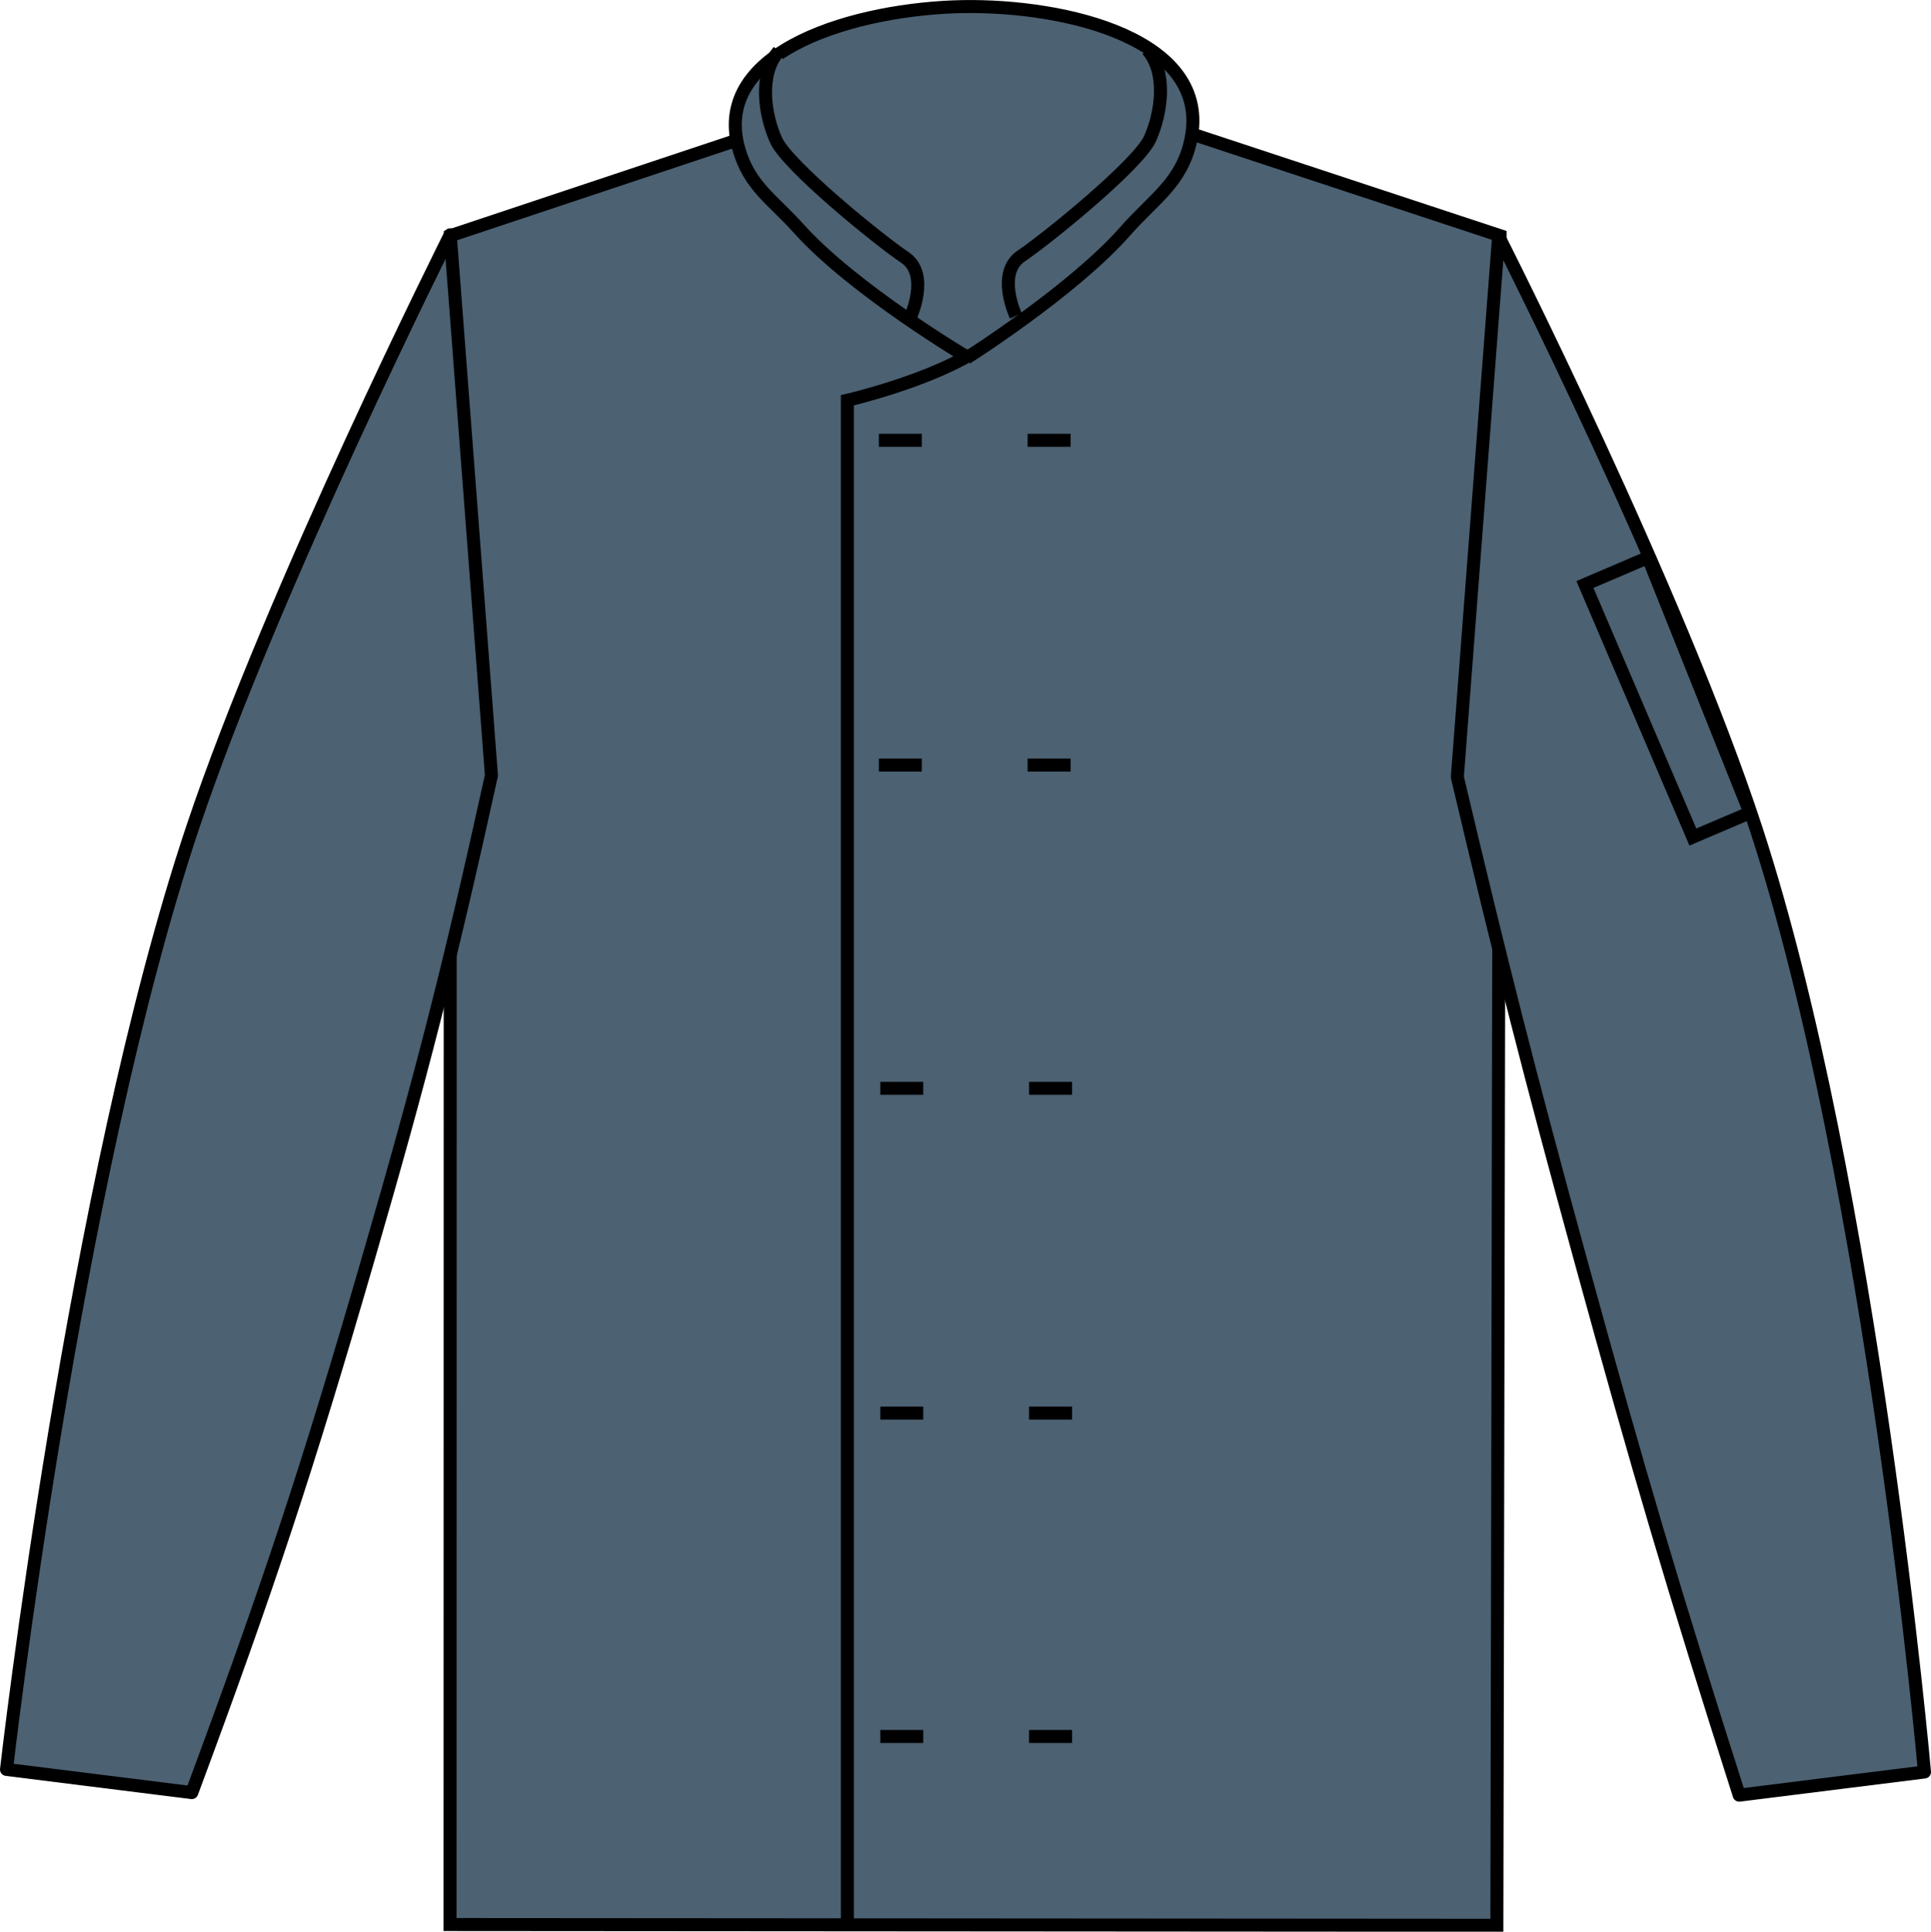 <?xml version="1.0" encoding="iso-8859-1"?>
<!-- Generator: Adobe Illustrator 22.1.0, SVG Export Plug-In . SVG Version: 6.00 Build 0)  -->
<svg version="1.1" id="steel" xmlns="http://www.w3.org/2000/svg" xmlns:xlink="http://www.w3.org/1999/xlink" x="0px" y="0px"
	 viewBox="0 0 21.093 21.098" style="enable-background:new 0 0 21.093 21.098;" xml:space="preserve">
<g>
	<path style="fill:#4C6172;stroke:#000000;stroke-width:0.142;stroke-miterlimit:3.864;" d="M4.919,2.574l3.7-1.233
		c0,0,1.189-0.082,1.951-0.084c0.812-0.002,2.08,0.084,2.08,0.084l3.736,1.233l-0.035,18.454L4.916,21.02L4.919,2.574L4.919,2.574z"
		/>
	<path style="fill:#4C6172;stroke:#000000;stroke-width:0.142;stroke-linejoin:round;stroke-miterlimit:3.864;" d="M18.998,19.607
		c-0.721-2.257-1.1-3.539-1.727-5.824c-0.564-2.056-0.861-3.221-1.352-5.296l0.451-5.906c0,0,1.957,3.855,2.812,6.469
		c1.27,3.88,1.84,10.304,1.84,10.304L18.998,19.607L18.998,19.607z"/>
	<path style="fill:#4C6172;stroke:#000000;stroke-width:0.142;stroke-linejoin:round;stroke-miterlimit:3.864;" d="M2.095,19.579
		c0.832-2.238,1.257-3.52,1.922-5.813c0.595-2.047,0.892-3.214,1.351-5.296l-0.45-5.906c0,0-1.937,3.861-2.812,6.469
		c-1.302,3.879-2.035,10.293-2.035,10.293L2.095,19.579L2.095,19.579z"/>
	<path style="fill:#4C6172;stroke:#000000;stroke-width:0.142;stroke-miterlimit:3.864;" d="M10.569,3.903
		c0,0,1.151-0.73,1.72-1.375c0.316-0.361,0.619-0.53,0.719-1c0.231-1.102-1.367-1.475-2.492-1.456
		c-1.13,0.02-2.752,0.463-2.447,1.55C8.184,2.033,8.441,2.18,8.725,2.497C9.33,3.17,10.569,3.903,10.569,3.903L10.569,3.903z"/>
	<path style="fill:#4C6172;stroke:#000000;stroke-width:0.142;stroke-miterlimit:3.864;" d="M9.256,21.028c0,0,0-16.406,0-16.656
		c0,0,0.812-0.188,1.344-0.5 M9.944,3.466c0,0,0.219-0.469-0.062-0.656c-0.281-0.188-1.281-1-1.406-1.281
		c-0.126-0.282-0.188-0.72,0.03-0.97 M11.096,3.45c0,0-0.22-0.469,0.062-0.656c0.28-0.188,1.28-1,1.405-1.281
		s0.187-0.719-0.029-0.969 M9.6,4.809h0.469 M11.225,4.809h0.47 M9.6,8.356h0.469 M11.225,8.356h0.47 M9.616,11.887h0.469
		 M11.241,11.887h0.47 M9.616,15.434h0.469 M11.241,15.434h0.47 M9.616,18.966h0.469 M11.241,18.966h0.47"/>
	<polygon style="fill:#4C6172;stroke:#000000;stroke-width:0.142;" points="19.116,8.876 18.492,9.142 17.313,6.384 18.002,6.089 	
		"/>
</g>
</svg>
